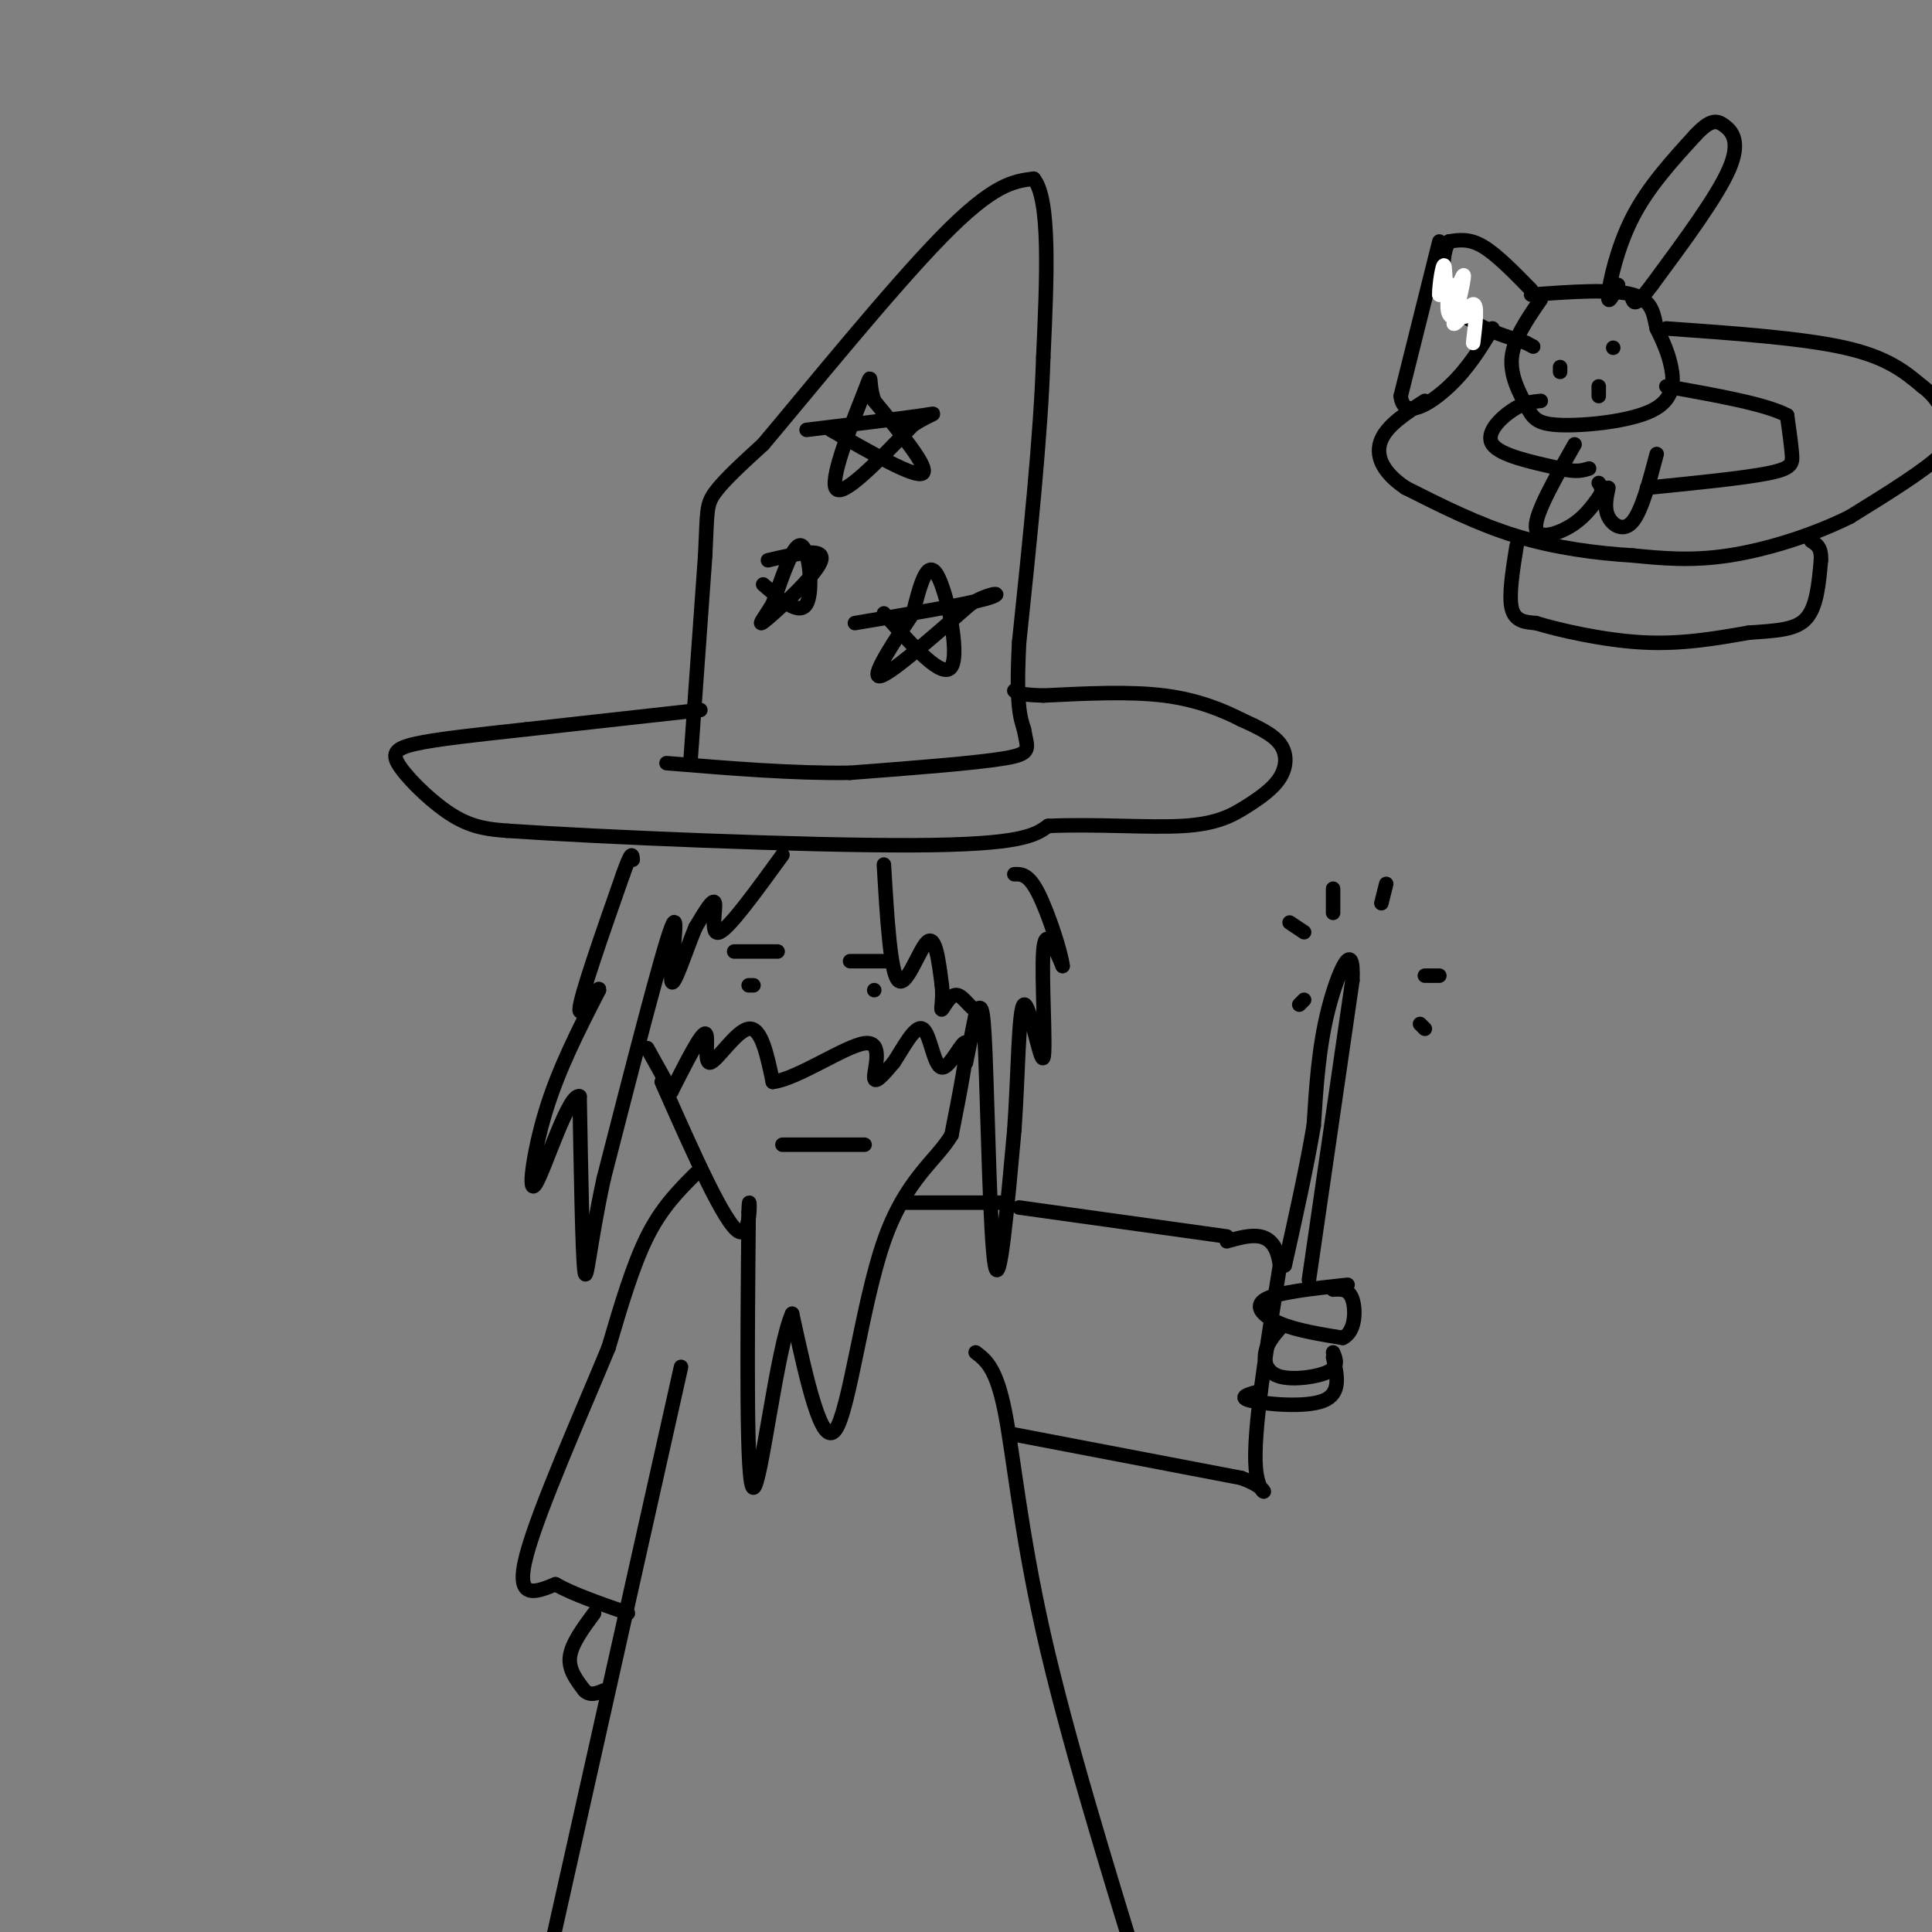 <svg viewBox='0 0 400 400' version='1.1' xmlns='http://www.w3.org/2000/svg' xmlns:xlink='http://www.w3.org/1999/xlink'><rect x="0" y="0" width="400" height="400" fill="#808080" stroke="none"/><g fill='none' stroke='rgb(0,0,0)' stroke-width='3' stroke-linecap='round' stroke-linejoin='round'><path d='M143,157c0.000,0.000 3.000,-42.000 3,-42'/><path d='M146,115c0.467,-8.978 0.133,-10.422 2,-13c1.867,-2.578 5.933,-6.289 10,-10'/><path d='M158,92c8.933,-10.578 26.267,-32.022 37,-43c10.733,-10.978 14.867,-11.489 19,-12'/><path d='M214,37c3.500,4.167 2.750,20.583 2,37'/><path d='M216,74c-0.500,16.000 -2.750,37.500 -5,59'/><path d='M211,133c-0.667,12.833 0.167,15.417 1,18'/><path d='M212,151c0.689,4.000 1.911,5.000 -4,6c-5.911,1.000 -18.956,2.000 -32,3'/><path d='M176,160c-11.667,0.167 -24.833,-0.917 -38,-2'/><path d='M145,147c0.000,0.000 -36.000,4.000 -36,4'/><path d='M109,151c-10.456,1.145 -18.596,2.008 -23,3c-4.404,0.992 -5.070,2.113 -3,5c2.070,2.887 6.877,7.539 11,10c4.123,2.461 7.561,2.730 11,3'/><path d='M105,172c19.133,1.311 61.467,3.089 84,3c22.533,-0.089 25.267,-2.044 28,-4'/><path d='M217,171c9.991,-0.448 20.970,0.432 28,0c7.030,-0.432 10.111,-2.178 13,-4c2.889,-1.822 5.585,-3.721 7,-6c1.415,-2.279 1.547,-4.937 0,-7c-1.547,-2.063 -4.774,-3.532 -8,-5'/><path d='M257,149c-3.689,-1.889 -8.911,-4.111 -16,-5c-7.089,-0.889 -16.044,-0.444 -25,0'/><path d='M216,144c-5.167,-0.167 -5.583,-0.583 -6,-1'/><path d='M162,177c-5.467,7.533 -10.933,15.067 -13,16c-2.067,0.933 -0.733,-4.733 -1,-6c-0.267,-1.267 -2.133,1.867 -4,5'/><path d='M144,192c-1.917,4.536 -4.708,13.375 -5,11c-0.292,-2.375 1.917,-15.964 0,-11c-1.917,4.964 -7.958,28.482 -14,52'/><path d='M125,244c-3.022,13.911 -3.578,22.689 -4,19c-0.422,-3.689 -0.711,-19.844 -1,-36'/><path d='M120,227c-2.179,-0.905 -7.125,14.833 -9,18c-1.875,3.167 -0.679,-6.238 2,-15c2.679,-8.762 6.839,-16.881 11,-25'/><path d='M124,205c0.422,-1.756 -4.022,6.356 -4,4c0.022,-2.356 4.511,-15.178 9,-28'/><path d='M129,181c1.833,-5.167 1.917,-4.083 2,-3'/><path d='M183,179c0.667,11.222 1.333,22.444 3,24c1.667,1.556 4.333,-6.556 6,-8c1.667,-1.444 2.333,3.778 3,9'/><path d='M195,204c0.340,2.773 -0.311,5.206 0,5c0.311,-0.206 1.583,-3.053 3,-3c1.417,0.053 2.978,3.004 4,3c1.022,-0.004 1.506,-2.963 2,9c0.494,11.963 0.998,38.846 2,44c1.002,5.154 2.501,-11.423 4,-28'/><path d='M210,234c0.817,-11.247 0.858,-25.365 2,-26c1.142,-0.635 3.384,12.214 4,11c0.616,-1.214 -0.396,-16.490 0,-22c0.396,-5.510 2.198,-1.255 4,3'/><path d='M220,200c-0.267,-2.689 -2.933,-10.911 -5,-15c-2.067,-4.089 -3.533,-4.044 -5,-4'/><path d='M139,226c3.054,-6.024 6.107,-12.048 7,-12c0.893,0.048 -0.375,6.167 1,6c1.375,-0.167 5.393,-6.619 8,-7c2.607,-0.381 3.804,5.310 5,11'/><path d='M160,224c5.000,-0.560 15.000,-7.458 19,-8c4.000,-0.542 2.000,5.274 2,7c-0.000,1.726 2.000,-0.637 4,-3'/><path d='M185,220c1.825,-2.675 4.386,-7.861 6,-7c1.614,0.861 2.281,7.770 4,8c1.719,0.230 4.491,-6.220 5,-5c0.509,1.220 -1.246,10.110 -3,19'/><path d='M197,235c-3.143,5.310 -9.500,9.083 -14,22c-4.500,12.917 -7.143,34.976 -10,39c-2.857,4.024 -5.929,-9.988 -9,-24'/><path d='M164,272c-3.133,6.800 -6.467,35.800 -8,36c-1.533,0.200 -1.267,-28.400 -1,-57'/><path d='M155,251c0.111,-6.600 0.889,5.400 -2,4c-2.889,-1.400 -9.444,-16.200 -16,-31'/><path d='M162,237c0.000,0.000 17.000,0.000 17,0'/><path d='M156,204c0.000,0.000 -1.000,0.000 -1,0'/><path d='M152,197c0.000,0.000 9.000,0.000 9,0'/><path d='M181,205c0.000,0.000 0.000,0.000 0,0'/><path d='M176,199c0.000,0.000 8.000,0.000 8,0'/><path d='M134,217c0.000,0.000 5.000,9.000 5,9'/><path d='M200,220c0.000,0.000 2.000,-10.000 2,-10'/><path d='M141,283c0.000,0.000 -30.000,134.000 -30,134'/><path d='M111,417c-5.000,22.500 -2.500,11.750 0,1'/><path d='M202,280c2.111,1.600 4.222,3.200 6,12c1.778,8.800 3.222,24.800 8,46c4.778,21.200 12.889,47.600 21,74'/><path d='M187,249c0.000,0.000 20.000,0.000 20,0'/><path d='M211,250c0.000,0.000 43.000,6.000 43,6'/><path d='M210,297c0.000,0.000 47.000,9.000 47,9'/><path d='M257,306c7.756,2.822 3.644,5.378 3,-2c-0.644,-7.378 2.178,-24.689 5,-42'/><path d='M265,262c-1.000,-7.833 -6.000,-6.417 -11,-5'/><path d='M279,266c-7.222,0.778 -14.444,1.556 -17,3c-2.556,1.444 -0.444,3.556 3,5c3.444,1.444 8.222,2.222 13,3'/><path d='M278,277c2.644,-1.222 2.756,-5.778 2,-8c-0.756,-2.222 -2.378,-2.111 -4,-2'/><path d='M265,275c-1.315,1.542 -2.631,3.083 -3,5c-0.369,1.917 0.208,4.208 3,5c2.792,0.792 7.798,0.083 10,-1c2.202,-1.083 1.601,-2.542 1,-4'/><path d='M261,288c-2.467,0.644 -4.933,1.289 -2,2c2.933,0.711 11.267,1.489 15,0c3.733,-1.489 2.867,-5.244 2,-9'/><path d='M271,265c0.000,0.000 9.000,-62.000 9,-62'/><path d='M280,203c0.422,-9.378 -3.022,-1.822 -5,6c-1.978,7.822 -2.489,15.911 -3,24'/><path d='M272,233c-1.500,8.833 -3.750,18.917 -6,29'/><path d='M144,243c-3.500,3.500 -7.000,7.000 -10,13c-3.000,6.000 -5.500,14.500 -8,23'/><path d='M126,279c-5.289,12.867 -14.511,33.533 -17,43c-2.489,9.467 1.756,7.733 6,6'/><path d='M115,328c3.500,2.000 9.250,4.000 15,6'/><path d='M123,334c-2.333,3.167 -4.667,6.333 -5,9c-0.333,2.667 1.333,4.833 3,7'/><path d='M121,350c1.167,1.167 2.583,0.583 4,0'/><path d='M286,187c0.000,0.000 1.000,-4.000 1,-4'/><path d='M276,189c0.000,0.000 0.000,-5.000 0,-5'/><path d='M270,193c0.000,0.000 -3.000,-2.000 -3,-2'/><path d='M295,202c0.000,0.000 3.000,0.000 3,0'/><path d='M294,212c0.000,0.000 1.000,1.000 1,1'/><path d='M270,207c0.000,0.000 -1.000,1.000 -1,1'/><path d='M319,62c-2.808,4.069 -5.615,8.138 -6,12c-0.385,3.862 1.654,7.515 3,10c1.346,2.485 2.000,3.800 7,4c5.000,0.200 14.346,-0.715 19,-3c4.654,-2.285 4.615,-5.938 4,-9c-0.615,-3.062 -1.808,-5.531 -3,-8'/><path d='M343,68c-0.644,-2.800 -0.756,-5.800 -5,-7c-4.244,-1.200 -12.622,-0.600 -21,0'/><path d='M335,59c-1.111,2.244 -2.222,4.489 -2,2c0.222,-2.489 1.778,-9.711 5,-16c3.222,-6.289 8.111,-11.644 13,-17'/><path d='M351,28c3.119,-3.333 4.417,-3.167 6,-2c1.583,1.167 3.452,3.333 1,9c-2.452,5.667 -9.226,14.833 -16,24'/><path d='M342,59c-3.333,4.500 -3.667,3.750 -4,3'/><path d='M317,60c-3.583,-3.667 -7.167,-7.333 -10,-9c-2.833,-1.667 -4.917,-1.333 -7,-1'/><path d='M300,50c-1.533,2.378 -1.867,8.822 1,13c2.867,4.178 8.933,6.089 15,8'/><path d='M316,71c2.500,1.333 1.250,0.667 0,0'/><path d='M298,50c0.000,0.000 -8.000,32.000 -8,32'/><path d='M290,82c0.578,5.067 6.022,1.733 10,-2c3.978,-3.733 6.489,-7.867 9,-12'/></g>
<g fill='none' stroke='rgb(255,255,255)' stroke-width='3' stroke-linecap='round' stroke-linejoin='round'><path d='M305,65c-2.156,0.711 -4.311,1.422 -5,0c-0.689,-1.422 0.089,-4.978 0,-6c-0.089,-1.022 -1.044,0.489 -2,2'/><path d='M298,61c-0.089,-1.585 0.687,-6.549 1,-6c0.313,0.549 0.161,6.609 1,7c0.839,0.391 2.668,-4.888 3,-5c0.332,-0.112 -0.834,4.944 -2,10'/><path d='M301,67c0.578,0.311 3.022,-3.911 4,-4c0.978,-0.089 0.489,3.956 0,8'/></g>
<g fill='none' stroke='rgb(0,0,0)' stroke-width='3' stroke-linecap='round' stroke-linejoin='round'><path d='M331,82c0.000,0.000 0.000,-2.000 0,-2'/><path d='M334,72c0.000,0.000 0.000,0.000 0,0'/><path d='M323,76c0.000,0.000 0.000,1.000 0,1'/><path d='M326,92c-4.022,7.044 -8.044,14.089 -8,17c0.044,2.911 4.156,1.689 7,0c2.844,-1.689 4.422,-3.844 6,-6'/><path d='M331,103c1.000,-1.500 0.500,-2.250 0,-3'/><path d='M333,101c-0.444,2.111 -0.889,4.222 0,6c0.889,1.778 3.111,3.222 5,1c1.889,-2.222 3.444,-8.111 5,-14'/><path d='M341,101c9.978,-1.000 19.956,-2.000 25,-3c5.044,-1.000 5.156,-2.000 5,-4c-0.156,-2.000 -0.578,-5.000 -1,-8'/><path d='M370,86c-4.333,-2.333 -14.667,-4.167 -25,-6'/><path d='M319,83c-1.778,0.178 -3.556,0.356 -6,2c-2.444,1.644 -5.556,4.756 -4,7c1.556,2.244 7.778,3.622 14,5'/><path d='M323,97c3.333,0.833 4.667,0.417 6,0'/><path d='M345,68c14.083,1.000 28.167,2.000 37,4c8.833,2.000 12.417,5.000 16,8'/><path d='M398,80c3.440,2.560 4.042,4.958 5,7c0.958,2.042 2.274,3.726 -1,7c-3.274,3.274 -11.137,8.137 -19,13'/><path d='M383,107c-7.622,3.800 -17.178,6.800 -25,8c-7.822,1.200 -13.911,0.600 -20,0'/><path d='M338,115c-7.422,-0.444 -15.978,-1.556 -24,-4c-8.022,-2.444 -15.511,-6.222 -23,-10'/><path d='M291,101c-5.089,-3.422 -6.311,-6.978 -5,-10c1.311,-3.022 5.156,-5.511 9,-8'/><path d='M314,113c-0.833,5.167 -1.667,10.333 -1,13c0.667,2.667 2.833,2.833 5,3'/><path d='M318,129c4.689,1.444 13.911,3.556 22,4c8.089,0.444 15.044,-0.778 22,-2'/><path d='M362,131c5.956,-0.444 9.844,-0.556 12,-3c2.156,-2.444 2.578,-7.222 3,-12'/><path d='M377,116c0.167,-2.667 -0.917,-3.333 -2,-4'/><path d='M158,121c3.778,3.289 7.556,6.578 9,4c1.444,-2.578 0.556,-11.022 -1,-12c-1.556,-0.978 -3.778,5.511 -6,12'/><path d='M160,125c-1.940,3.250 -3.792,5.375 -1,3c2.792,-2.375 10.226,-9.250 11,-12c0.774,-2.750 -5.113,-1.375 -11,0'/><path d='M183,127c6.133,6.933 12.267,13.867 14,11c1.733,-2.867 -0.933,-15.533 -3,-19c-2.067,-3.467 -3.533,2.267 -5,8'/><path d='M189,127c-3.178,4.800 -8.622,12.800 -7,13c1.622,0.200 10.311,-7.400 19,-15'/><path d='M201,125c4.822,-2.778 7.378,-2.222 3,-1c-4.378,1.222 -15.689,3.111 -27,5'/><path d='M172,89c8.750,5.000 17.500,10.000 19,9c1.500,-1.000 -4.250,-8.000 -10,-15'/><path d='M181,83c-1.452,-4.119 -0.083,-6.917 -2,-2c-1.917,4.917 -7.119,17.548 -6,20c1.119,2.452 8.560,-5.274 16,-13'/><path d='M189,88c4.000,-2.600 6.000,-2.600 2,-2c-4.000,0.600 -14.000,1.800 -24,3'/></g>
</svg>